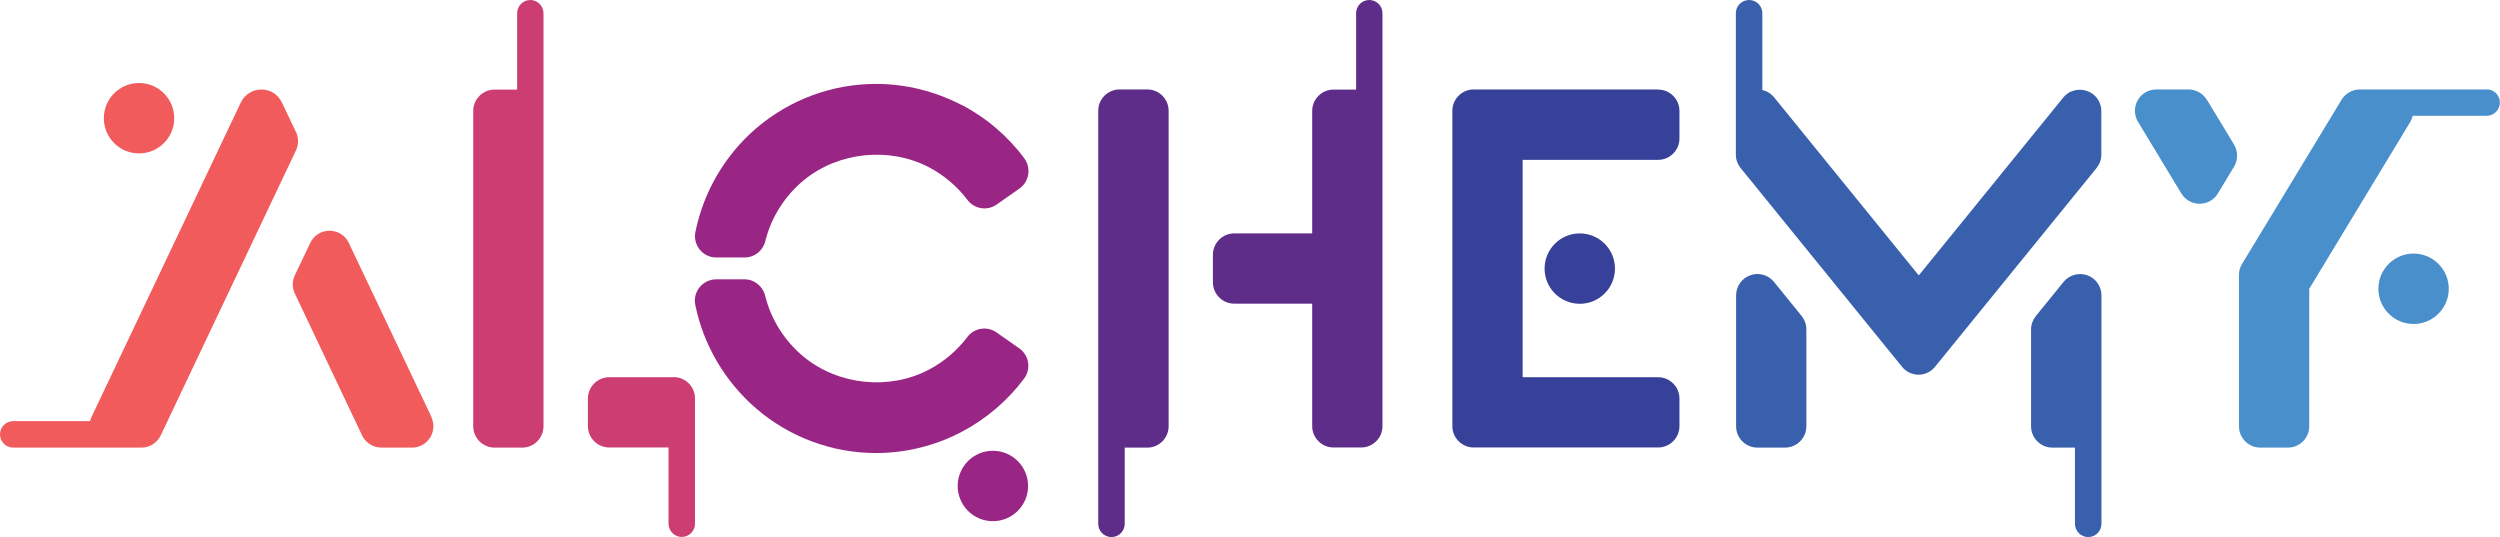 <?xml version="1.0" encoding="UTF-8"?> <svg xmlns="http://www.w3.org/2000/svg" id="Layer_1" version="1.1" viewBox="0 0 198.16 42.57"><defs><style> .st0 { fill: #cc3e71; } .st1 { fill: #38419a; } .st2 { fill: #f15b5c; } .st3 { fill: #992585; } .st4 { fill: #5e2c89; } .st5 { fill: #3960ad; } .st6 { fill: #488fcc; } </style></defs><g><path class="st0" d="M53.39,29.9h-5.1c-.93,0-1.69.76-1.69,1.69v2.19c0,.93.76,1.69,1.69,1.69h4.7v6.04c0,.58.47,1.05,1.05,1.05s1.05-.47,1.05-1.05v-9.93c0-.93-.76-1.69-1.69-1.69Z"></path><path class="st0" d="M42.04,0c-.58,0-1.05.47-1.05,1.05v6.05h-1.79c-.93,0-1.69.76-1.69,1.69v25c0,.93.76,1.69,1.69,1.69h2.19c.93,0,1.69-.76,1.69-1.69V1.05c0-.58-.47-1.05-1.05-1.05Z"></path></g><path class="st6" d="M174.92,7.91c-.3-.5-.86-.82-1.45-.82h-2.56c-.61,0-1.17.33-1.47.86-.3.53-.29,1.18.03,1.71l3.43,5.67c.31.51.85.82,1.45.82s1.14-.31,1.45-.82l1.28-2.12c.32-.54.32-1.21,0-1.75l-2.15-3.55ZM191.31,20.1c-1.54,0-2.79,1.25-2.79,2.79s1.25,2.79,2.79,2.79,2.79-1.25,2.79-2.79-1.25-2.79-2.79-2.79ZM197.11,7.09h-10.06c-.59,0-1.14.31-1.45.82l-7.88,13c-.17.27-.25.57-.25.89v11.99c0,.93.76,1.69,1.69,1.69h2.19c.93,0,1.69-.76,1.69-1.69v-10.9l8.01-13.23c.09-.15.15-.31.19-.48h5.86c.58,0,1.05-.47,1.05-1.05s-.47-1.05-1.05-1.05Z"></path><g><path class="st3" d="M80.79,27.61l-1.8-1.26c-.75-.53-1.77-.36-2.32.37-.81,1.07-1.87,1.97-3.06,2.59-3.14,1.64-7.16,1.22-9.89-1.02-1.52-1.24-2.61-2.97-3.07-4.85-.19-.76-.86-1.3-1.64-1.3h-2.24c-.51,0-.99.23-1.31.62-.32.39-.45.9-.35,1.4.64,3.18,2.36,6.1,4.84,8.23,2.64,2.27,6.02,3.52,9.49,3.52,2.33,0,4.67-.57,6.75-1.66,1.95-1.02,3.68-2.49,4.99-4.25.27-.36.38-.83.31-1.27-.07-.45-.33-.86-.7-1.12Z"></path><path class="st3" d="M76.19,8.31c-2.08-1.08-4.41-1.66-6.75-1.66-3.48,0-6.85,1.25-9.49,3.51-2.48,2.12-4.19,5.05-4.83,8.23-.1.5.03,1.01.35,1.4.32.4.8.62,1.31.62h2.24c.78,0,1.45-.53,1.64-1.29.46-1.89,1.56-3.61,3.07-4.85,2.73-2.23,6.75-2.65,9.89-1.02,1.19.62,2.25,1.52,3.06,2.59.55.73,1.57.9,2.32.37l1.8-1.26c.37-.26.63-.67.7-1.12.07-.45-.04-.91-.31-1.28-1.31-1.77-3.04-3.24-4.99-4.25Z"></path><circle class="st3" cx="78.7" cy="38.52" r="2.79"></circle></g><g><path class="st4" d="M90.93,7.09h-2.19c-.93,0-1.69.76-1.69,1.69v32.74c0,.58.47,1.05,1.05,1.05s1.05-.47,1.05-1.05v-6.04h1.79c.93,0,1.69-.76,1.69-1.69V8.78c0-.93-.76-1.69-1.69-1.69Z"></path><path class="st4" d="M108.54,0c-.58,0-1.05.47-1.05,1.05v6.05h-1.79c-.93,0-1.69.76-1.69,1.69v9.71h-6.18c-.93,0-1.69.76-1.69,1.69v2.19c0,.93.76,1.69,1.69,1.69h6.18v9.71c0,.93.76,1.69,1.69,1.69h2.19c.93,0,1.69-.76,1.69-1.69V1.05c0-.58-.47-1.05-1.05-1.05Z"></path></g><g><path class="st1" d="M131.43,7.09h-14.62c-.93,0-1.69.76-1.69,1.69v25c0,.93.76,1.69,1.69,1.69h14.62c.93,0,1.69-.76,1.69-1.69v-2.19c0-.93-.76-1.69-1.69-1.69h-10.74V12.67h10.74c.93,0,1.69-.76,1.69-1.69v-2.19c0-.93-.76-1.69-1.69-1.69Z"></path><path class="st1" d="M122.43,21.29c0,1.54,1.25,2.79,2.79,2.79s2.79-1.25,2.79-2.79-1.25-2.79-2.79-2.79-2.79,1.25-2.79,2.79Z"></path></g><g><path class="st5" d="M164.15,7.25c-.23.11-.43.27-.59.46l-11.47,14.12-11.47-14.12c-.16-.19-.36-.35-.59-.46-.11-.05-.22-.09-.34-.11V1.05c0-.58-.47-1.05-1.05-1.05s-1.05.47-1.05,1.05v7.74h0v3.46c0,.39.13.76.38,1.07l12.79,15.75c.32.4.8.63,1.31.63s.99-.23,1.31-.63l12.8-15.75c.24-.3.38-.68.38-1.06v-3.46c0-.45-.18-.88-.5-1.2-.5-.5-1.3-.62-1.92-.33Z"></path><path class="st5" d="M165.45,21.82c-.67-.24-1.43-.03-1.88.52l-2.2,2.71c-.24.3-.38.68-.38,1.06v7.68c0,.93.76,1.69,1.69,1.69h1.79v6.04c0,.58.47,1.05,1.05,1.05s1.05-.47,1.05-1.05v-18.11c0-.71-.45-1.35-1.12-1.59Z"></path><path class="st5" d="M140.61,22.34c-.45-.55-1.21-.77-1.88-.52-.67.24-1.12.88-1.12,1.59v10.38c0,.93.76,1.69,1.69,1.69h2.19c.93,0,1.69-.76,1.69-1.69v-7.68c0-.38-.13-.76-.38-1.07l-2.19-2.7Z"></path></g><g><g><path class="st2" d="M34.19,33.06c.25.53.21,1.14-.1,1.63-.31.49-.85.79-1.43.79h-2.43c-.65,0-1.25-.38-1.53-.97l-5.33-11.24c-.22-.46-.22-.99,0-1.45l1.22-2.56c.28-.6.87-.97,1.53-.97s1.25.37,1.53.97l6.55,13.79Z"></path><path class="st2" d="M23.46,10.47l-1.12-2.35c-.15-.31-.38-.57-.66-.75-.58-.37-1.35-.36-1.92,0-.29.18-.52.44-.67.75l-11.84,24.94c-.05.1-.08.21-.11.32H1.05c-.58,0-1.05.47-1.05,1.05s.47,1.05,1.05,1.05h10.16c.65,0,1.25-.38,1.53-.97l10.72-22.59c.22-.46.22-.99,0-1.46Z"></path></g><circle class="st2" cx="11.02" cy="9.37" r="2.79"></circle></g></svg> 